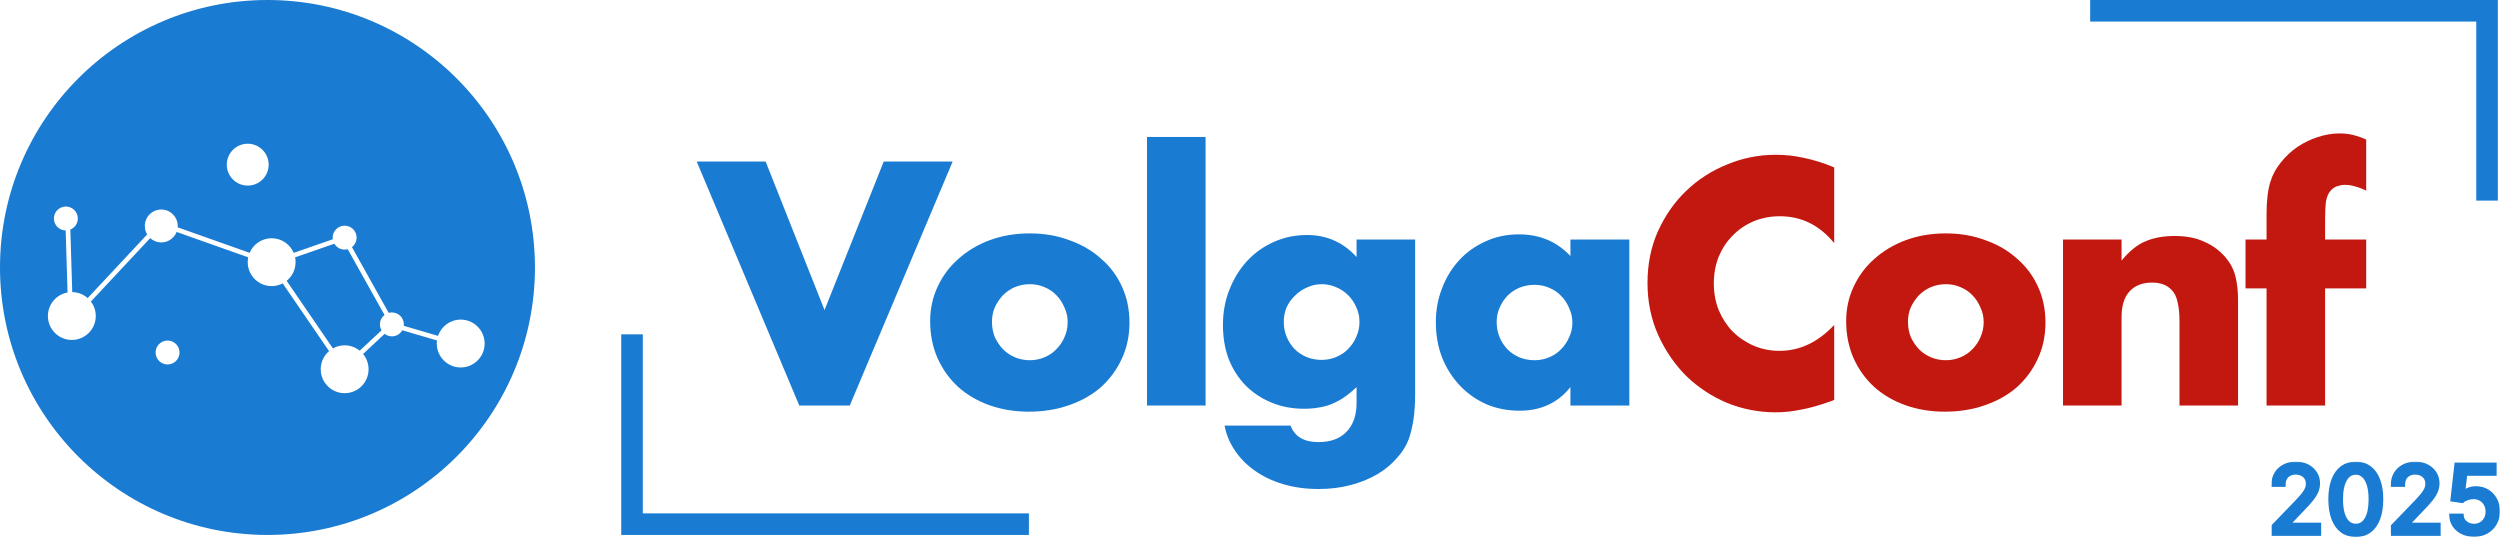<?xml version="1.0" encoding="UTF-8"?> <svg xmlns="http://www.w3.org/2000/svg" width="1159" height="249" viewBox="0 0 1159 249" fill="none"><mask id="path-1-outside-1_1795_3" maskUnits="userSpaceOnUse" x="1053" y="214" width="106" height="35" fill="black"><rect fill="white" x="1053" y="214" width="106" height="35"></rect><path d="M1054.03 247.438V243.938L1064.86 232.719C1066.02 231.5 1066.97 230.432 1067.72 229.516C1068.48 228.589 1069.05 227.708 1069.42 226.875C1069.8 226.042 1069.98 225.156 1069.98 224.219C1069.98 223.156 1069.73 222.24 1069.23 221.469C1068.73 220.688 1068.05 220.089 1067.19 219.672C1066.32 219.245 1065.35 219.031 1064.27 219.031C1063.12 219.031 1062.12 219.266 1061.27 219.734C1060.41 220.203 1059.76 220.865 1059.3 221.719C1058.84 222.573 1058.61 223.573 1058.61 224.719H1054C1054 222.771 1054.45 221.068 1055.34 219.609C1056.24 218.151 1057.47 217.021 1059.03 216.219C1060.59 215.406 1062.37 215 1064.36 215C1066.37 215 1068.14 215.401 1069.67 216.203C1071.21 216.995 1072.42 218.078 1073.28 219.453C1074.15 220.818 1074.58 222.359 1074.58 224.078C1074.58 225.266 1074.35 226.427 1073.91 227.562C1073.47 228.698 1072.7 229.964 1071.61 231.359C1070.52 232.745 1068.99 234.427 1067.05 236.406L1060.69 243.063V243.297H1075.09V247.438H1054.03Z"></path><path d="M1092.16 247.969C1089.69 247.958 1087.58 247.307 1085.83 246.016C1084.08 244.724 1082.74 242.844 1081.81 240.375C1080.89 237.906 1080.42 234.932 1080.42 231.453C1080.42 227.984 1080.89 225.021 1081.81 222.562C1082.75 220.104 1084.09 218.229 1085.84 216.938C1087.6 215.646 1089.71 215 1092.16 215C1094.6 215 1096.7 215.651 1098.45 216.953C1100.2 218.245 1101.54 220.12 1102.47 222.578C1103.41 225.026 1103.88 227.984 1103.88 231.453C1103.88 234.943 1103.41 237.922 1102.48 240.391C1101.56 242.849 1100.22 244.729 1098.47 246.031C1096.72 247.323 1094.61 247.969 1092.16 247.969ZM1092.16 243.797C1094.32 243.797 1096.02 242.74 1097.23 240.625C1098.46 238.51 1099.08 235.453 1099.08 231.453C1099.08 228.797 1098.8 226.552 1098.23 224.719C1097.68 222.875 1096.89 221.479 1095.84 220.531C1094.81 219.573 1093.58 219.094 1092.16 219.094C1090 219.094 1088.31 220.156 1087.08 222.281C1085.85 224.406 1085.23 227.464 1085.22 231.453C1085.22 234.12 1085.49 236.375 1086.05 238.219C1086.61 240.052 1087.41 241.443 1088.44 242.391C1089.47 243.328 1090.71 243.797 1092.16 243.797Z"></path><path d="M1109.42 247.438V243.938L1120.25 232.719C1121.4 231.5 1122.36 230.432 1123.11 229.516C1123.87 228.589 1124.43 227.708 1124.81 226.875C1125.18 226.042 1125.37 225.156 1125.37 224.219C1125.37 223.156 1125.12 222.24 1124.62 221.469C1124.12 220.688 1123.44 220.089 1122.57 219.672C1121.71 219.245 1120.74 219.031 1119.65 219.031C1118.51 219.031 1117.51 219.266 1116.65 219.734C1115.8 220.203 1115.14 220.865 1114.68 221.719C1114.23 222.573 1114 223.573 1114 224.719H1109.39C1109.39 222.771 1109.83 221.068 1110.73 219.609C1111.63 218.151 1112.86 217.021 1114.42 216.219C1115.98 215.406 1117.76 215 1119.75 215C1121.76 215 1123.53 215.401 1125.06 216.203C1126.6 216.995 1127.8 218.078 1128.67 219.453C1129.53 220.818 1129.96 222.359 1129.96 224.078C1129.96 225.266 1129.74 226.427 1129.29 227.562C1128.86 228.698 1128.09 229.964 1127 231.359C1125.9 232.745 1124.38 234.427 1122.43 236.406L1116.07 243.063V243.297H1130.48V247.438H1109.42Z"></path><path d="M1146.96 247.875C1145.01 247.875 1143.25 247.5 1141.68 246.75C1140.13 245.99 1138.89 244.948 1137.96 243.625C1137.04 242.302 1136.54 240.792 1136.48 239.094H1141.17C1141.28 240.469 1141.89 241.599 1143 242.484C1144.1 243.37 1145.42 243.813 1146.96 243.813C1148.19 243.813 1149.28 243.531 1150.23 242.969C1151.19 242.396 1151.94 241.609 1152.48 240.609C1153.03 239.609 1153.31 238.469 1153.31 237.188C1153.31 235.885 1153.03 234.724 1152.46 233.703C1151.9 232.682 1151.13 231.88 1150.14 231.297C1149.16 230.714 1148.03 230.417 1146.76 230.406C1145.79 230.406 1144.82 230.573 1143.84 230.906C1142.86 231.24 1142.07 231.677 1141.46 232.219L1137.04 231.562L1138.84 215.438H1156.43V219.578H1142.86L1141.84 228.531H1142.03C1142.65 227.927 1143.48 227.422 1144.51 227.016C1145.55 226.609 1146.67 226.406 1147.86 226.406C1149.8 226.406 1151.54 226.87 1153.06 227.797C1154.59 228.724 1155.79 229.99 1156.67 231.594C1157.55 233.188 1157.99 235.021 1157.98 237.094C1157.99 239.167 1157.52 241.016 1156.57 242.641C1155.64 244.266 1154.33 245.547 1152.67 246.484C1151.01 247.411 1149.11 247.875 1146.96 247.875Z"></path></mask><path d="M1054.03 247.438V243.938L1064.86 232.719C1066.02 231.5 1066.97 230.432 1067.72 229.516C1068.48 228.589 1069.05 227.708 1069.42 226.875C1069.8 226.042 1069.98 225.156 1069.98 224.219C1069.98 223.156 1069.73 222.24 1069.23 221.469C1068.73 220.688 1068.05 220.089 1067.19 219.672C1066.32 219.245 1065.35 219.031 1064.27 219.031C1063.12 219.031 1062.12 219.266 1061.27 219.734C1060.41 220.203 1059.76 220.865 1059.3 221.719C1058.84 222.573 1058.61 223.573 1058.61 224.719H1054C1054 222.771 1054.45 221.068 1055.34 219.609C1056.24 218.151 1057.47 217.021 1059.03 216.219C1060.59 215.406 1062.37 215 1064.36 215C1066.37 215 1068.14 215.401 1069.67 216.203C1071.21 216.995 1072.42 218.078 1073.28 219.453C1074.15 220.818 1074.58 222.359 1074.58 224.078C1074.58 225.266 1074.35 226.427 1073.91 227.562C1073.47 228.698 1072.7 229.964 1071.61 231.359C1070.52 232.745 1068.99 234.427 1067.05 236.406L1060.69 243.063V243.297H1075.09V247.438H1054.03Z" fill="#197BD2"></path><path d="M1092.16 247.969C1089.69 247.958 1087.58 247.307 1085.83 246.016C1084.08 244.724 1082.74 242.844 1081.81 240.375C1080.89 237.906 1080.42 234.932 1080.42 231.453C1080.42 227.984 1080.89 225.021 1081.81 222.562C1082.75 220.104 1084.09 218.229 1085.84 216.938C1087.6 215.646 1089.71 215 1092.16 215C1094.6 215 1096.7 215.651 1098.45 216.953C1100.2 218.245 1101.54 220.12 1102.47 222.578C1103.41 225.026 1103.88 227.984 1103.88 231.453C1103.88 234.943 1103.41 237.922 1102.48 240.391C1101.56 242.849 1100.22 244.729 1098.47 246.031C1096.72 247.323 1094.61 247.969 1092.16 247.969ZM1092.16 243.797C1094.32 243.797 1096.02 242.74 1097.23 240.625C1098.46 238.51 1099.08 235.453 1099.08 231.453C1099.08 228.797 1098.8 226.552 1098.23 224.719C1097.68 222.875 1096.89 221.479 1095.84 220.531C1094.81 219.573 1093.58 219.094 1092.16 219.094C1090 219.094 1088.31 220.156 1087.08 222.281C1085.85 224.406 1085.23 227.464 1085.22 231.453C1085.22 234.12 1085.49 236.375 1086.05 238.219C1086.61 240.052 1087.41 241.443 1088.44 242.391C1089.47 243.328 1090.71 243.797 1092.16 243.797Z" fill="#197BD2"></path><path d="M1109.42 247.438V243.938L1120.25 232.719C1121.4 231.5 1122.36 230.432 1123.11 229.516C1123.87 228.589 1124.43 227.708 1124.81 226.875C1125.18 226.042 1125.37 225.156 1125.37 224.219C1125.37 223.156 1125.12 222.24 1124.62 221.469C1124.12 220.688 1123.44 220.089 1122.57 219.672C1121.71 219.245 1120.74 219.031 1119.65 219.031C1118.51 219.031 1117.51 219.266 1116.65 219.734C1115.8 220.203 1115.14 220.865 1114.68 221.719C1114.23 222.573 1114 223.573 1114 224.719H1109.39C1109.39 222.771 1109.83 221.068 1110.73 219.609C1111.63 218.151 1112.86 217.021 1114.42 216.219C1115.98 215.406 1117.76 215 1119.75 215C1121.76 215 1123.53 215.401 1125.06 216.203C1126.6 216.995 1127.8 218.078 1128.67 219.453C1129.53 220.818 1129.96 222.359 1129.96 224.078C1129.96 225.266 1129.74 226.427 1129.29 227.562C1128.86 228.698 1128.09 229.964 1127 231.359C1125.9 232.745 1124.38 234.427 1122.43 236.406L1116.07 243.063V243.297H1130.48V247.438H1109.42Z" fill="#197BD2"></path><path d="M1146.96 247.875C1145.01 247.875 1143.25 247.5 1141.68 246.75C1140.13 245.99 1138.89 244.948 1137.96 243.625C1137.04 242.302 1136.54 240.792 1136.48 239.094H1141.17C1141.28 240.469 1141.89 241.599 1143 242.484C1144.1 243.37 1145.42 243.813 1146.96 243.813C1148.19 243.813 1149.28 243.531 1150.23 242.969C1151.19 242.396 1151.94 241.609 1152.48 240.609C1153.03 239.609 1153.31 238.469 1153.31 237.188C1153.31 235.885 1153.03 234.724 1152.46 233.703C1151.9 232.682 1151.13 231.88 1150.14 231.297C1149.16 230.714 1148.03 230.417 1146.76 230.406C1145.79 230.406 1144.82 230.573 1143.84 230.906C1142.86 231.24 1142.07 231.677 1141.46 232.219L1137.04 231.562L1138.84 215.438H1156.43V219.578H1142.86L1141.84 228.531H1142.03C1142.65 227.927 1143.48 227.422 1144.51 227.016C1145.55 226.609 1146.67 226.406 1147.86 226.406C1149.8 226.406 1151.54 226.87 1153.06 227.797C1154.59 228.724 1155.79 229.99 1156.67 231.594C1157.55 233.188 1157.99 235.021 1157.98 237.094C1157.99 239.167 1157.52 241.016 1156.57 242.641C1155.64 244.266 1154.33 245.547 1152.67 246.484C1151.01 247.411 1149.11 247.875 1146.96 247.875Z" fill="#197BD2"></path><path d="M1054.03 247.438V243.938L1064.86 232.719C1066.02 231.5 1066.97 230.432 1067.72 229.516C1068.48 228.589 1069.05 227.708 1069.42 226.875C1069.8 226.042 1069.98 225.156 1069.98 224.219C1069.98 223.156 1069.73 222.24 1069.23 221.469C1068.73 220.688 1068.05 220.089 1067.19 219.672C1066.32 219.245 1065.35 219.031 1064.27 219.031C1063.12 219.031 1062.12 219.266 1061.27 219.734C1060.41 220.203 1059.76 220.865 1059.3 221.719C1058.84 222.573 1058.61 223.573 1058.61 224.719H1054C1054 222.771 1054.45 221.068 1055.34 219.609C1056.24 218.151 1057.47 217.021 1059.03 216.219C1060.59 215.406 1062.37 215 1064.36 215C1066.37 215 1068.14 215.401 1069.67 216.203C1071.21 216.995 1072.42 218.078 1073.28 219.453C1074.15 220.818 1074.58 222.359 1074.58 224.078C1074.58 225.266 1074.35 226.427 1073.91 227.562C1073.47 228.698 1072.7 229.964 1071.61 231.359C1070.52 232.745 1068.99 234.427 1067.05 236.406L1060.69 243.063V243.297H1075.09V247.438H1054.03Z" stroke="#197BD2" stroke-width="2" mask="url(#path-1-outside-1_1795_3)"></path><path d="M1092.16 247.969C1089.69 247.958 1087.58 247.307 1085.83 246.016C1084.08 244.724 1082.74 242.844 1081.81 240.375C1080.89 237.906 1080.42 234.932 1080.42 231.453C1080.42 227.984 1080.89 225.021 1081.81 222.562C1082.75 220.104 1084.09 218.229 1085.84 216.938C1087.6 215.646 1089.71 215 1092.16 215C1094.6 215 1096.7 215.651 1098.45 216.953C1100.2 218.245 1101.54 220.12 1102.47 222.578C1103.41 225.026 1103.88 227.984 1103.88 231.453C1103.88 234.943 1103.41 237.922 1102.48 240.391C1101.56 242.849 1100.22 244.729 1098.47 246.031C1096.72 247.323 1094.61 247.969 1092.16 247.969ZM1092.16 243.797C1094.32 243.797 1096.02 242.74 1097.23 240.625C1098.46 238.51 1099.08 235.453 1099.08 231.453C1099.08 228.797 1098.8 226.552 1098.23 224.719C1097.68 222.875 1096.89 221.479 1095.84 220.531C1094.81 219.573 1093.58 219.094 1092.16 219.094C1090 219.094 1088.31 220.156 1087.08 222.281C1085.85 224.406 1085.23 227.464 1085.22 231.453C1085.22 234.12 1085.49 236.375 1086.05 238.219C1086.61 240.052 1087.41 241.443 1088.44 242.391C1089.47 243.328 1090.71 243.797 1092.16 243.797Z" stroke="#197BD2" stroke-width="2" mask="url(#path-1-outside-1_1795_3)"></path><path d="M1109.42 247.438V243.938L1120.25 232.719C1121.4 231.5 1122.36 230.432 1123.11 229.516C1123.87 228.589 1124.43 227.708 1124.81 226.875C1125.18 226.042 1125.37 225.156 1125.37 224.219C1125.37 223.156 1125.12 222.24 1124.62 221.469C1124.12 220.688 1123.44 220.089 1122.57 219.672C1121.71 219.245 1120.74 219.031 1119.65 219.031C1118.51 219.031 1117.51 219.266 1116.65 219.734C1115.8 220.203 1115.14 220.865 1114.68 221.719C1114.23 222.573 1114 223.573 1114 224.719H1109.39C1109.39 222.771 1109.83 221.068 1110.73 219.609C1111.63 218.151 1112.86 217.021 1114.42 216.219C1115.98 215.406 1117.76 215 1119.75 215C1121.76 215 1123.53 215.401 1125.06 216.203C1126.6 216.995 1127.8 218.078 1128.67 219.453C1129.53 220.818 1129.96 222.359 1129.96 224.078C1129.96 225.266 1129.74 226.427 1129.29 227.562C1128.86 228.698 1128.09 229.964 1127 231.359C1125.9 232.745 1124.38 234.427 1122.43 236.406L1116.07 243.063V243.297H1130.48V247.438H1109.42Z" stroke="#197BD2" stroke-width="2" mask="url(#path-1-outside-1_1795_3)"></path><path d="M1146.96 247.875C1145.01 247.875 1143.25 247.5 1141.68 246.75C1140.13 245.99 1138.89 244.948 1137.96 243.625C1137.04 242.302 1136.54 240.792 1136.48 239.094H1141.17C1141.28 240.469 1141.89 241.599 1143 242.484C1144.1 243.37 1145.42 243.813 1146.96 243.813C1148.19 243.813 1149.28 243.531 1150.23 242.969C1151.19 242.396 1151.94 241.609 1152.48 240.609C1153.03 239.609 1153.31 238.469 1153.31 237.188C1153.31 235.885 1153.03 234.724 1152.46 233.703C1151.9 232.682 1151.13 231.88 1150.14 231.297C1149.16 230.714 1148.03 230.417 1146.76 230.406C1145.79 230.406 1144.82 230.573 1143.84 230.906C1142.86 231.24 1142.07 231.677 1141.46 232.219L1137.04 231.562L1138.84 215.438H1156.43V219.578H1142.86L1141.84 228.531H1142.03C1142.65 227.927 1143.48 227.422 1144.51 227.016C1145.55 226.609 1146.67 226.406 1147.86 226.406C1149.8 226.406 1151.54 226.87 1153.06 227.797C1154.59 228.724 1155.79 229.99 1156.67 231.594C1157.55 233.188 1157.99 235.021 1157.98 237.094C1157.99 239.167 1157.52 241.016 1156.57 242.641C1155.64 244.266 1154.33 245.547 1152.67 246.484C1151.01 247.411 1149.11 247.875 1146.96 247.875Z" stroke="#197BD2" stroke-width="2" mask="url(#path-1-outside-1_1795_3)"></path><path d="M1158 0V93H1148V10H969V0H1158Z" fill="#197BD2"></path><path d="M850.333 112.7C843.533 104.4 835.133 100.25 825.133 100.25C820.733 100.25 816.633 101.05 812.833 102.65C809.133 104.25 805.933 106.45 803.233 109.25C800.533 111.95 798.383 115.2 796.783 119C795.283 122.8 794.533 126.9 794.533 131.3C794.533 135.8 795.283 139.95 796.783 143.75C798.383 147.55 800.533 150.85 803.233 153.65C806.033 156.45 809.283 158.65 812.983 160.25C816.683 161.85 820.683 162.65 824.983 162.65C834.383 162.65 842.833 158.65 850.333 150.65V185.45L847.333 186.5C842.833 188.1 838.633 189.25 834.733 189.95C830.833 190.75 826.983 191.15 823.183 191.15C815.383 191.15 807.883 189.7 800.683 186.8C793.583 183.8 787.283 179.65 781.783 174.35C776.383 168.95 772.033 162.6 768.733 155.3C765.433 147.9 763.783 139.85 763.783 131.15C763.783 122.45 765.383 114.5 768.583 107.3C771.883 100 776.233 93.75 781.633 88.55C787.133 83.25 793.483 79.15 800.683 76.25C807.883 73.25 815.433 71.75 823.333 71.75C827.833 71.75 832.233 72.25 836.533 73.25C840.933 74.15 845.533 75.6 850.333 77.6V112.7Z" fill="#C31810"></path><path d="M884.532 149.15C884.532 151.75 884.982 154.15 885.882 156.35C886.882 158.45 888.132 160.3 889.632 161.9C891.232 163.5 893.082 164.75 895.182 165.65C897.382 166.55 899.682 167 902.082 167C904.482 167 906.732 166.55 908.832 165.65C911.032 164.75 912.882 163.5 914.382 161.9C915.982 160.3 917.232 158.45 918.132 156.35C919.132 154.15 919.632 151.8 919.632 149.3C919.632 146.9 919.132 144.65 918.132 142.55C917.232 140.35 915.982 138.45 914.382 136.85C912.882 135.25 911.032 134 908.832 133.1C906.732 132.2 904.482 131.75 902.082 131.75C899.682 131.75 897.382 132.2 895.182 133.1C893.082 134 891.232 135.25 889.632 136.85C888.132 138.45 886.882 140.3 885.882 142.4C884.982 144.5 884.532 146.75 884.532 149.15ZM855.882 148.85C855.882 143.15 857.032 137.85 859.332 132.95C861.632 127.95 864.832 123.65 868.932 120.05C873.032 116.35 877.882 113.45 883.482 111.35C889.182 109.25 895.382 108.2 902.082 108.2C908.682 108.2 914.782 109.25 920.382 111.35C926.082 113.35 930.982 116.2 935.082 119.9C939.282 123.5 942.532 127.85 944.832 132.95C947.132 137.95 948.282 143.5 948.282 149.6C948.282 155.7 947.082 161.3 944.682 166.4C942.382 171.4 939.182 175.75 935.082 179.45C930.982 183.05 926.032 185.85 920.232 187.85C914.532 189.85 908.332 190.85 901.632 190.85C895.032 190.85 888.932 189.85 883.332 187.85C877.732 185.85 872.882 183 868.782 179.3C864.782 175.6 861.632 171.2 859.332 166.1C857.032 160.9 855.882 155.15 855.882 148.85Z" fill="#C31810"></path><path d="M956.411 111.05H983.561V120.8C987.261 116.3 991.011 113.3 994.811 111.8C998.611 110.2 1003.06 109.4 1008.16 109.4C1013.56 109.4 1018.16 110.3 1021.96 112.1C1025.86 113.8 1029.16 116.25 1031.86 119.45C1034.06 122.05 1035.56 124.95 1036.36 128.15C1037.16 131.35 1037.56 135 1037.56 139.1V188H1010.41V149.15C1010.41 145.35 1010.11 142.3 1009.51 140C1009.01 137.6 1008.06 135.7 1006.66 134.3C1005.46 133.1 1004.11 132.25 1002.61 131.75C1001.11 131.25 999.511 131 997.811 131C993.211 131 989.661 132.4 987.161 135.2C984.761 137.9 983.561 141.8 983.561 146.9V188H956.411V111.05Z" fill="#C31810"></path><path d="M1077.92 133.7V188H1050.77V133.7H1041.02V111.05H1050.77V99.5C1050.77 93.1 1051.37 88 1052.57 84.2C1053.57 81 1055.17 78.05 1057.37 75.35C1059.57 72.55 1062.12 70.15 1065.02 68.15C1068.02 66.15 1071.22 64.6 1074.62 63.5C1078.02 62.4 1081.37 61.85 1084.67 61.85C1086.97 61.85 1089.07 62.1 1090.97 62.6C1092.97 63.1 1094.97 63.8 1096.97 64.7V88.4C1095.17 87.5 1093.47 86.85 1091.87 86.45C1090.37 85.95 1088.77 85.7 1087.07 85.7C1085.97 85.7 1084.82 85.9 1083.62 86.3C1082.52 86.6 1081.47 87.3 1080.47 88.4C1079.47 89.5 1078.77 91.1 1078.37 93.2C1078.07 95.2 1077.92 97.95 1077.92 101.45V111.05H1096.97V133.7H1077.92Z" fill="#C31810"></path><path d="M354.95 74.9L382.25 143.75L409.7 74.9H441.65L393.95 188H370.55L323 74.9H354.95Z" fill="#197BD2"></path><path d="M459.874 149.15C459.874 151.75 460.324 154.15 461.224 156.35C462.224 158.45 463.474 160.3 464.974 161.9C466.574 163.5 468.424 164.75 470.524 165.65C472.724 166.55 475.024 167 477.424 167C479.824 167 482.074 166.55 484.174 165.65C486.374 164.75 488.224 163.5 489.724 161.9C491.324 160.3 492.574 158.45 493.474 156.35C494.474 154.15 494.974 151.8 494.974 149.3C494.974 146.9 494.474 144.65 493.474 142.55C492.574 140.35 491.324 138.45 489.724 136.85C488.224 135.25 486.374 134 484.174 133.1C482.074 132.2 479.824 131.75 477.424 131.75C475.024 131.75 472.724 132.2 470.524 133.1C468.424 134 466.574 135.25 464.974 136.85C463.474 138.45 462.224 140.3 461.224 142.4C460.324 144.5 459.874 146.75 459.874 149.15ZM431.224 148.85C431.224 143.15 432.374 137.85 434.674 132.95C436.974 127.95 440.174 123.65 444.274 120.05C448.374 116.35 453.224 113.45 458.824 111.35C464.524 109.25 470.724 108.2 477.424 108.2C484.024 108.2 490.124 109.25 495.724 111.35C501.424 113.35 506.324 116.2 510.424 119.9C514.624 123.5 517.874 127.85 520.174 132.95C522.474 137.95 523.624 143.5 523.624 149.6C523.624 155.7 522.424 161.3 520.024 166.4C517.724 171.4 514.524 175.75 510.424 179.45C506.324 183.05 501.374 185.85 495.574 187.85C489.874 189.85 483.674 190.85 476.974 190.85C470.374 190.85 464.274 189.85 458.674 187.85C453.074 185.85 448.224 183 444.124 179.3C440.124 175.6 436.974 171.2 434.674 166.1C432.374 160.9 431.224 155.15 431.224 148.85Z" fill="#197BD2"></path><path d="M558.903 63.5V188H531.753V63.5H558.903Z" fill="#197BD2"></path><path d="M595.156 149.15C595.156 151.65 595.606 154 596.506 156.2C597.406 158.3 598.606 160.15 600.106 161.75C601.706 163.35 603.556 164.6 605.656 165.5C607.856 166.4 610.206 166.85 612.706 166.85C615.106 166.85 617.356 166.4 619.456 165.5C621.656 164.6 623.506 163.35 625.006 161.75C626.606 160.15 627.856 158.3 628.756 156.2C629.756 154 630.256 151.7 630.256 149.3C630.256 146.8 629.756 144.5 628.756 142.4C627.856 140.3 626.606 138.45 625.006 136.85C623.406 135.25 621.506 134 619.306 133.1C617.206 132.2 615.006 131.75 612.706 131.75C610.306 131.75 608.056 132.25 605.956 133.25C603.856 134.15 602.006 135.4 600.406 137C598.806 138.5 597.506 140.3 596.506 142.4C595.606 144.5 595.156 146.75 595.156 149.15ZM656.056 111.05V182.75C656.056 187.05 655.806 190.9 655.306 194.3C654.806 197.7 654.106 200.7 653.206 203.3C652.006 206.6 650.106 209.65 647.506 212.45C645.006 215.35 641.956 217.85 638.356 219.95C634.756 222.05 630.656 223.7 626.056 224.9C621.556 226.1 616.656 226.7 611.356 226.7C605.356 226.7 599.856 225.95 594.856 224.45C589.856 222.95 585.456 220.85 581.656 218.15C577.956 215.55 574.906 212.45 572.506 208.85C570.106 205.35 568.506 201.5 567.706 197.3H598.306C600.206 202.4 604.506 204.95 611.206 204.95C616.906 204.95 621.256 203.35 624.256 200.15C627.356 196.95 628.906 192.5 628.906 186.8V179.45C626.906 181.35 624.956 182.95 623.056 184.25C621.256 185.45 619.406 186.45 617.506 187.25C615.606 188.05 613.606 188.6 611.506 188.9C609.406 189.3 607.106 189.5 604.606 189.5C599.106 189.5 594.056 188.55 589.456 186.65C584.856 184.75 580.856 182.1 577.456 178.7C574.156 175.3 571.556 171.25 569.656 166.55C567.856 161.75 566.956 156.45 566.956 150.65C566.956 144.75 567.956 139.3 569.956 134.3C571.956 129.2 574.656 124.8 578.056 121.1C581.556 117.3 585.656 114.35 590.356 112.25C595.156 110.05 600.356 108.95 605.956 108.95C615.056 108.95 622.706 112.35 628.906 119.15V111.05H656.056Z" fill="#197BD2"></path><path d="M693.857 149.3C693.857 151.8 694.307 154.15 695.207 156.35C696.107 158.45 697.307 160.3 698.807 161.9C700.407 163.5 702.257 164.75 704.357 165.65C706.557 166.55 708.907 167 711.407 167C713.807 167 716.057 166.55 718.157 165.65C720.357 164.75 722.207 163.5 723.707 161.9C725.307 160.3 726.557 158.45 727.457 156.35C728.457 154.25 728.957 152 728.957 149.6C728.957 147.2 728.457 144.95 727.457 142.85C726.557 140.65 725.307 138.75 723.707 137.15C722.207 135.55 720.357 134.3 718.157 133.4C716.057 132.5 713.807 132.05 711.407 132.05C708.907 132.05 706.557 132.5 704.357 133.4C702.257 134.3 700.407 135.55 698.807 137.15C697.307 138.75 696.107 140.6 695.207 142.7C694.307 144.7 693.857 146.9 693.857 149.3ZM728.057 111.05H755.357V188H728.057V179.45C722.257 186.75 714.407 190.4 704.507 190.4C698.907 190.4 693.757 189.4 689.057 187.4C684.357 185.3 680.257 182.4 676.757 178.7C673.257 175 670.507 170.65 668.507 165.65C666.607 160.65 665.657 155.2 665.657 149.3C665.657 143.8 666.607 138.6 668.507 133.7C670.407 128.7 673.057 124.35 676.457 120.65C679.857 116.95 683.907 114.05 688.607 111.95C693.307 109.75 698.507 108.65 704.207 108.65C713.807 108.65 721.757 112 728.057 118.7V111.05Z" fill="#197BD2"></path><path d="M298 155V238H477V248H288V155H298Z" fill="#197BD2"></path><path d="M154.995 112.983C155.96 114.619 157.738 115.719 159.775 115.719C160.269 115.719 160.748 115.652 161.204 115.531L178.257 146.027C176.967 147.043 176.139 148.619 176.139 150.388C176.139 151.387 176.405 152.324 176.868 153.134L166.77 162.579C164.861 161.026 162.427 160.094 159.775 160.094C157.798 160.094 155.942 160.613 154.335 161.52L132.887 130.187C135.414 128.154 137.032 125.038 137.032 121.542C137.032 120.777 136.955 120.03 136.807 119.308L154.995 112.983Z" fill="#197BD2"></path><path fill-rule="evenodd" clip-rule="evenodd" d="M124 0C192.483 0 248 55.517 248 124C248 192.483 192.483 248 124 248C55.517 248 0 192.483 0 124C0 55.517 55.517 0 124 0ZM30.53 95.748C27.466 95.748 24.983 98.232 24.983 101.296C24.983 104.331 27.419 106.795 30.443 106.841L31.317 135.59C26.138 136.526 22.209 141.055 22.209 146.504C22.209 152.631 27.176 157.598 33.303 157.598C39.43 157.598 44.397 152.631 44.397 146.504C44.397 143.983 43.555 141.659 42.138 139.796L69.625 110.394C70.981 111.633 72.785 112.389 74.767 112.389C78.002 112.389 80.764 110.374 81.873 107.531L115.07 119.302C114.922 120.025 114.844 120.775 114.844 121.542C114.844 127.669 119.812 132.637 125.939 132.637C127.787 132.637 129.529 132.181 131.062 131.381L152.549 162.774C150.182 164.809 148.682 167.822 148.681 171.188C148.681 177.315 153.648 182.283 159.775 182.283C165.902 182.283 170.87 177.315 170.87 171.188C170.87 168.5 169.912 166.036 168.322 164.116L178.302 154.781C179.238 155.503 180.412 155.934 181.686 155.934C183.756 155.934 185.559 154.799 186.512 153.119L202.582 157.834C202.522 158.302 202.488 158.778 202.488 159.262C202.488 165.389 207.455 170.357 213.582 170.357C219.709 170.357 224.675 165.389 224.675 159.262C224.675 153.135 219.709 148.168 213.582 148.168C208.699 148.168 204.557 151.323 203.074 155.705L187.193 151.045C187.218 150.83 187.233 150.61 187.233 150.388C187.233 147.324 184.75 144.84 181.686 144.84C181.174 144.84 180.677 144.911 180.206 145.041L163.162 114.562C164.475 113.548 165.322 111.959 165.322 110.171C165.322 107.108 162.839 104.624 159.775 104.624C156.712 104.624 154.229 107.108 154.229 110.171C154.229 110.426 154.247 110.677 154.281 110.923L136.16 117.222C134.475 113.242 130.533 110.448 125.939 110.448C121.346 110.448 117.405 113.239 115.719 117.216L82.365 105.39C82.382 105.183 82.394 104.974 82.394 104.762C82.394 100.55 78.979 97.135 74.767 97.135C70.555 97.135 67.14 100.55 67.14 104.762C67.14 106.2 67.538 107.545 68.229 108.693L40.649 138.194C38.736 136.502 36.237 135.462 33.494 135.415L32.613 106.435C34.644 105.611 36.076 103.622 36.076 101.296C36.076 98.233 33.593 95.749 30.53 95.748ZM77.68 157.876C74.616 157.876 72.132 160.359 72.132 163.422C72.132 166.486 74.616 168.97 77.68 168.97C80.743 168.97 83.226 166.486 83.226 163.422C83.226 160.359 80.743 157.876 77.68 157.876ZM114.844 66.627C109.483 66.627 105.137 70.973 105.137 76.334C105.137 81.695 109.483 86.041 114.844 86.042C120.205 86.042 124.552 81.695 124.552 76.334C124.552 70.973 120.205 66.627 114.844 66.627Z" fill="#197BD2"></path></svg> 